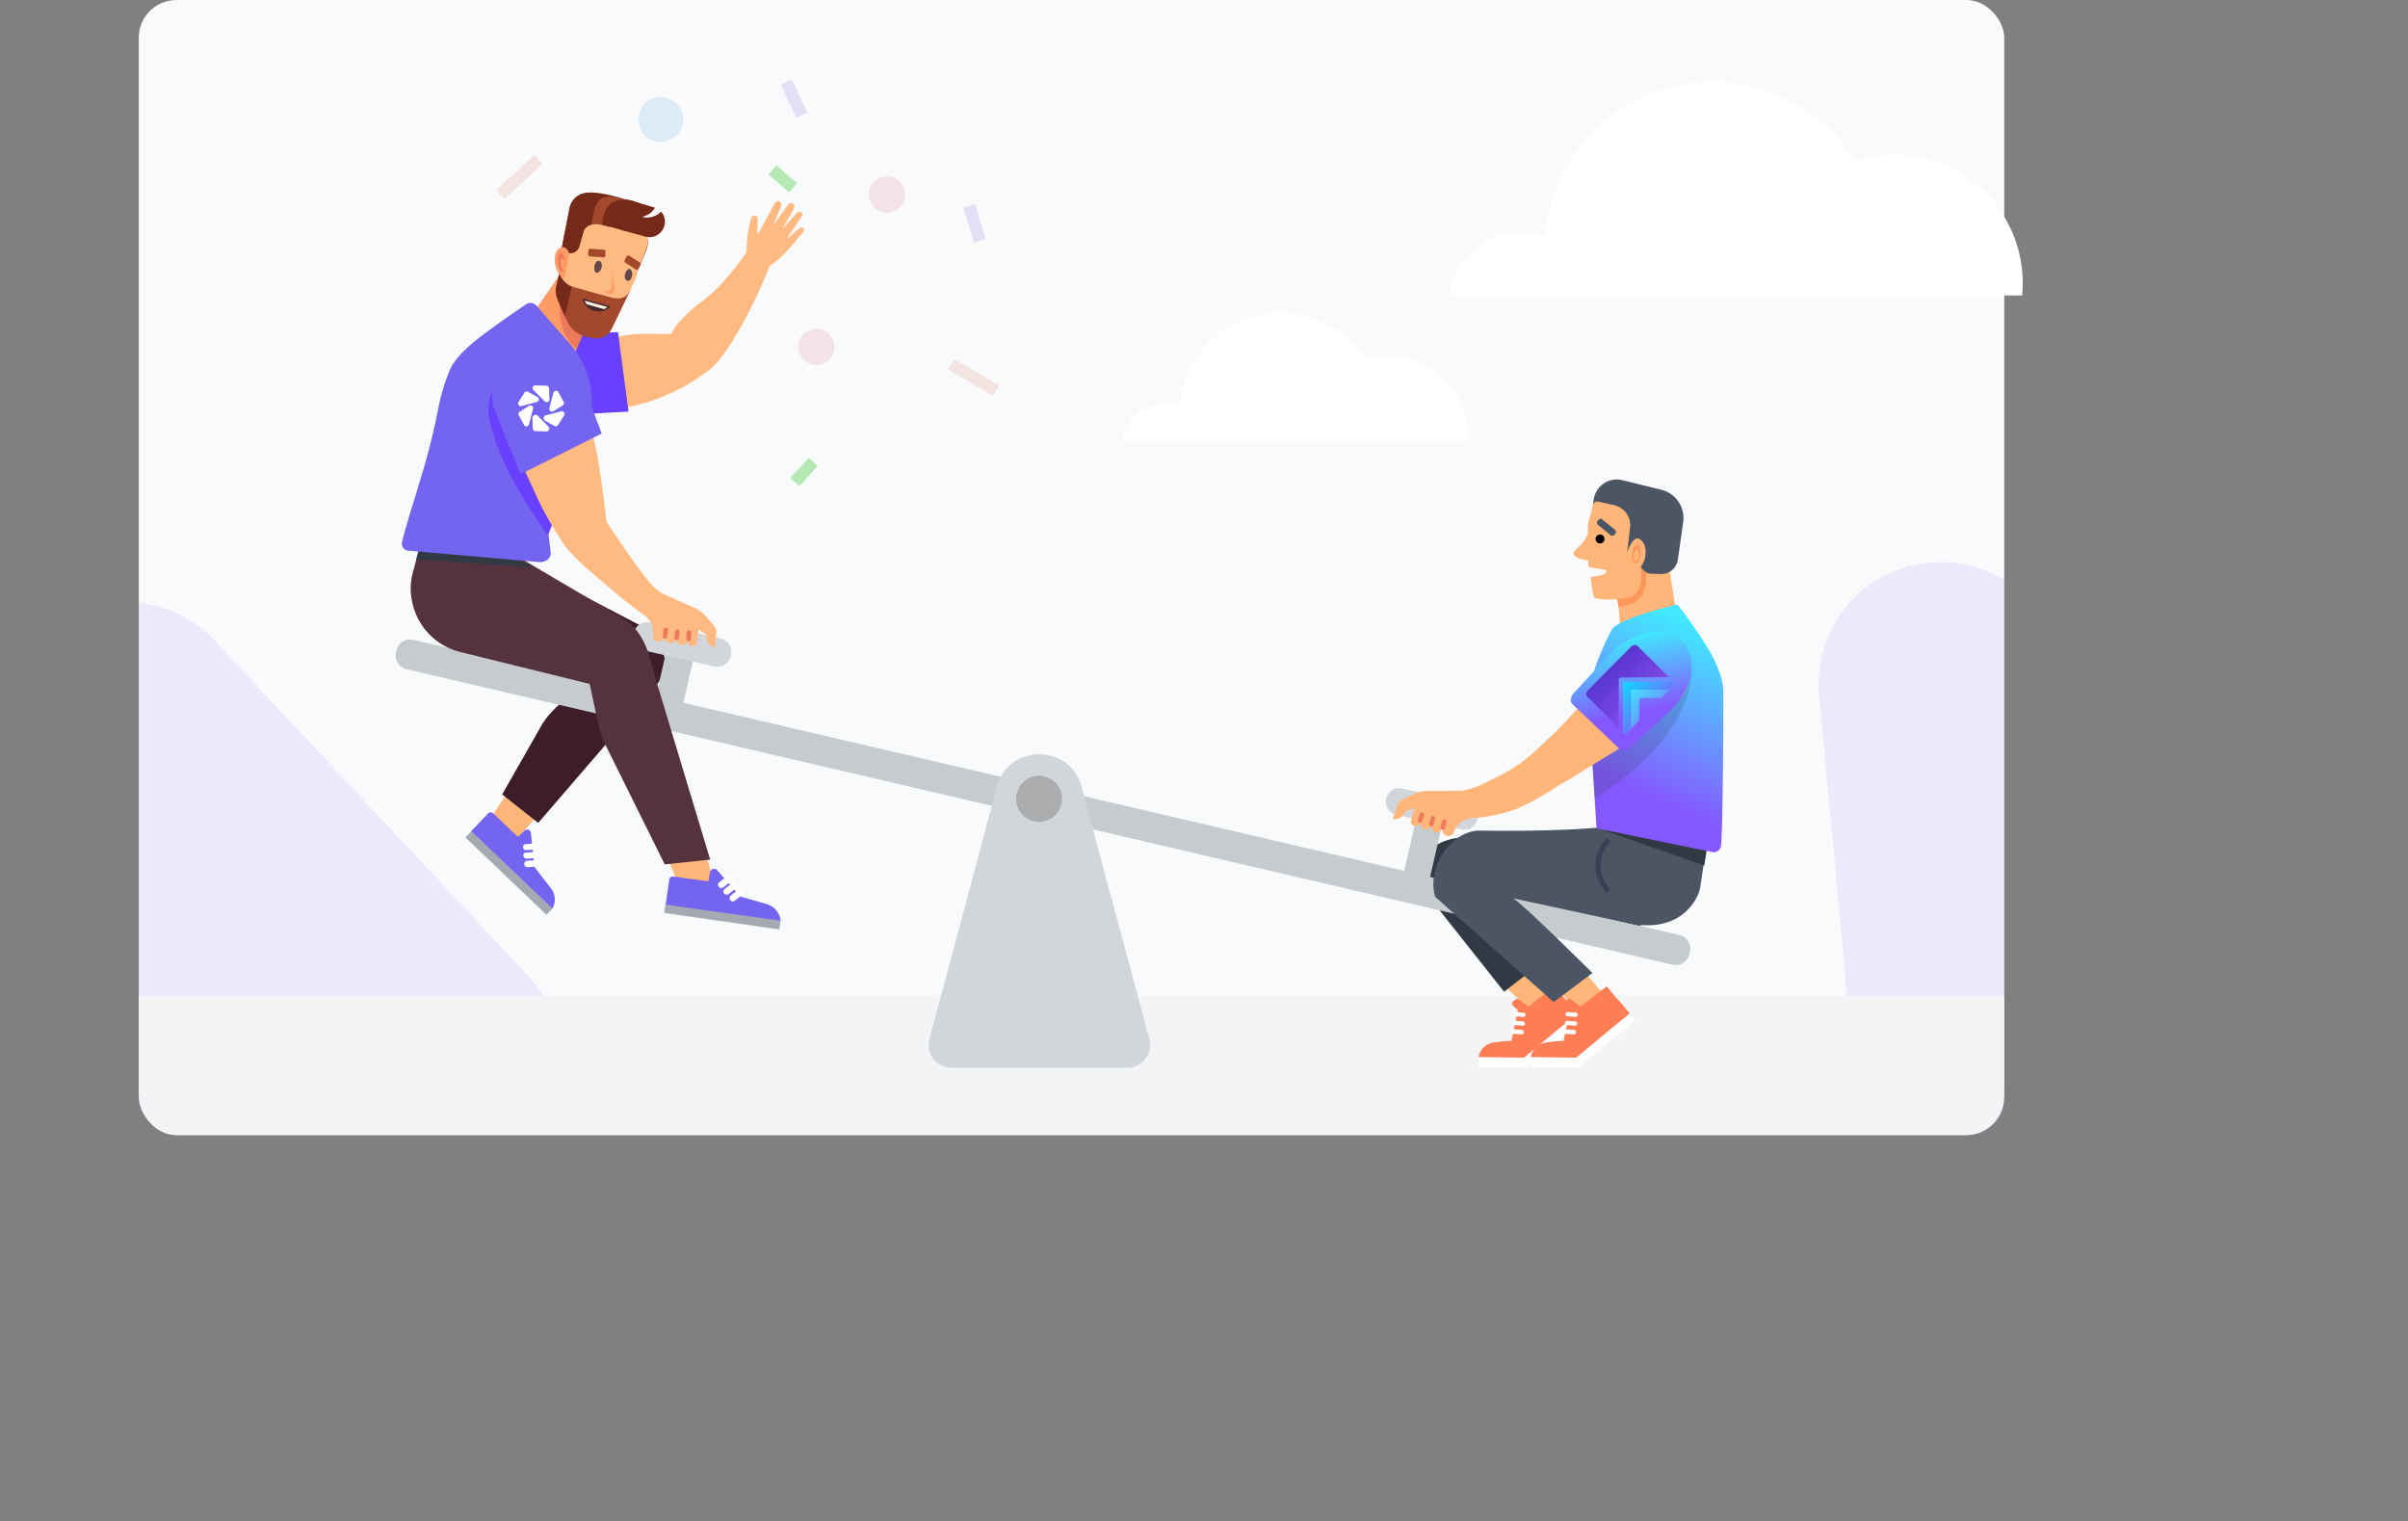 <?xml version="1.0" encoding="UTF-8"?> <svg xmlns="http://www.w3.org/2000/svg" xmlns:xlink="http://www.w3.org/1999/xlink" width="768.054" height="485.125" viewBox="0 0 768.054 485.125"><rect x="0" y="0" width="768.054" height="485.125" fill="#808080" stroke="none"/><defs><clipPath id="clip-path" transform="translate(44.269)"><rect width="595" height="362" rx="12" style="fill:none"></rect></clipPath><linearGradient id="Безымянный_градиент_5" x1="474.092" y1="264.319" x2="502.007" y2="202.532" gradientUnits="userSpaceOnUse"><stop offset="0.184" stop-color="#8558ff"></stop><stop offset="1" stop-color="#41e8ff"></stop></linearGradient><linearGradient id="Безымянный_градиент_5-2" x1="479.372" y1="232.913" x2="473.075" y2="203.637" xlink:href="#Безымянный_градиент_5"></linearGradient><clipPath id="clip-path-2" transform="translate(44.269)"><path d="M476.104,206.159a1.462,1.462,0,0,1,2.068-.008l11.982,11.893-16.042,16.162-11.982-11.893a1.462,1.462,0,0,1-.008-2.068l6.991-7.043Z" style="fill:none"></path></clipPath><linearGradient id="Безымянный_градиент_7" x1="60.122" y1="1478.777" x2="32.704" y2="1478.777" gradientTransform="matrix(0.71, 0.704, 0.704, -0.71, -599.018, 1236.561)" gradientUnits="userSpaceOnUse"><stop offset="0" stop-color="#9154f4"></stop><stop offset="1" stop-color="#4c2ec7"></stop></linearGradient><linearGradient id="Безымянный_градиент_3" x1="67.131" y1="1478.964" x2="43.236" y2="1478.34" gradientTransform="matrix(0.71, 0.704, 0.704, -0.71, -599.018, 1236.561)" gradientUnits="userSpaceOnUse"><stop offset="0" stop-color="#8558ff"></stop><stop offset="1" stop-color="#3fe8ff"></stop></linearGradient><linearGradient id="Безымянный_градиент_4" x1="64.772" y1="1478.782" x2="43.225" y2="1478.768" gradientTransform="matrix(0.71, 0.704, 0.704, -0.71, -599.018, 1236.561)" gradientUnits="userSpaceOnUse"><stop offset="0.184" stop-color="#8558ff"></stop><stop offset="1" stop-color="#08e1ff"></stop></linearGradient><linearGradient id="Безымянный_градиент_5-3" x1="71.012" y1="1478.783" x2="46.718" y2="1478.767" gradientTransform="matrix(0.71, 0.704, 0.704, -0.71, -599.018, 1236.561)" xlink:href="#Безымянный_градиент_5"></linearGradient></defs><g id="Слой_2" data-name="Слой 2"><g id="Слой_3" data-name="Слой 3"><rect x="44.269" width="595" height="362" rx="12" style="fill:#f9fafb"></rect><g style="clip-path:url(#clip-path)"><path d="M123.916,365.18l-99.723,106.4A38.884,38.884,0,0,1,3.945,484.008,38.924,38.924,0,0,1-19.765,482.342a38.968,38.968,0,0,1-18.334-15.141A38.967,38.967,0,0,1-44.221,444.23l1.11-211.811a38.905,38.905,0,0,1,6.315-22.848,38.888,38.888,0,0,1,18.404-14.936A38.905,38.905,0,0,1,5.27,193.157a38.967,38.967,0,0,1,20.144,12.523L123.613,310.68a38.924,38.924,0,0,1,.304,54.5Z" transform="translate(44.269)" style="fill:#7760f9;isolation:isolate;opacity:0.1"></path><path d="M715.312,339.33l-88.884,115.608a38.949,38.949,0,0,1-70.753-20.555L536.146,223.471a38.914,38.914,0,0,1,65.594-33.287l107.96,94.934a38.924,38.924,0,0,1,5.611,54.211Z" transform="translate(44.269)" style="fill:#7760f9;isolation:isolate;opacity:0.1"></path></g><path d="M120.439,267.58l-8.402-6.37,16.996-25.69,11.009,10.62Z" transform="translate(44.269)" style="fill:#ffb678"></path><path d="M106.113,265.051l-1.935,2.025L130.016,291.759l1.935-2.025Z" transform="translate(44.269)" style="fill:#a4a9b2"></path><path d="M131.929,289.797a5.878,5.878,0,0,0-.386-6.381l-5.311-6.853L125.073,265.744a1.141,1.141,0,0,0-1.256-1.154,1.405,1.405,0,0,0-.869.388l-2.029,1.931-7.919-7.535a1.17,1.17,0,0,0-1.545,0l-5.408,5.698Z" transform="translate(44.269)" style="fill:#7365f0"></path><path d="M122.852,270.865a1.119,1.119,0,0,0,.773.294l2.703-.199a.834.834,0,0,0,.869-.965.994.994,0,0,0-1.062-.966l-2.703.199a.871.871,0,0,0-.87,1.06A.83.83,0,0,0,122.852,270.865Z" transform="translate(44.269)" style="fill:#fff"></path><path d="M122.955,273.573a1.11,1.11,0,0,0,.772.283l2.704-.189a.97.97,0,0,0-.193-1.931l-2.704.189a.835.835,0,0,0-.869.966A1.475,1.475,0,0,0,122.955,273.573Z" transform="translate(44.269)" style="fill:#fff"></path><path d="M123.239,276.27a1.073,1.073,0,0,0,.772.294l2.704-.189a1.019,1.019,0,0,0-.097-2.036l-2.704.199a.992.992,0,0,0-.965,1.06A1.073,1.073,0,0,0,123.239,276.27Z" transform="translate(44.269)" style="fill:#fff"></path><path d="M101.128,164.15l-6.471,24.336a20.36,20.36,0,0,0-.386,8.018c1.256,8.206,10.816,13.716,18.832,15.741l28.779,7.629s-2.125,1.06-2.897,1.448a27.732,27.732,0,0,0-7.05,5.509,23.423,23.423,0,0,0-3.766,5.016l-12.265,21.534,11.492,9.078,37.181-43.163c6.47-7.923,2.317-16.318-5.505-20.285l-35.539-18.533Z" transform="translate(44.269)" style="fill:#3c1d29"></path><path d="M595,317.536v30.277C595,355.651,589.63,362,583,362H12c-6.63,0-12-6.349-12-14.187V317.536Z" transform="translate(44.269)" style="fill:#f3f4f6"></path><path d="M431.799,311.162l15.863,14.241,4.688-.451,2.703-3.33-14.151-16.582Z" transform="translate(44.269)" style="fill:#ffb678"></path><path d="M495.314,258.862l-3.588,22.115a17.398,17.398,0,0,1-2.801,6.671,20.351,20.351,0,0,1-19.954,8.297l-35.182-5.779s1.487,1.626,2.013,2.2c1.925,2.271,3.413,4.877,5.163,9.834l5.576,5.5L435.472,316.299l-27.063-34.182c-2.626-8.703,5.426-14.552,13.74-15.038l47.259-2.933Z" transform="translate(44.269)" style="fill:#313a44"></path><path d="M443.836,322.788a7.663,7.663,0,0,0-1.802,4.505,8.874,8.874,0,0,0,1.081,4.78l5.228-3.516-2.254-3.33A11.582,11.582,0,0,0,443.836,322.788Z" transform="translate(44.269)" style="fill:#c18b70"></path><path d="M427.434,337.029l14.512.186,16.854-13.977,1.803,2.165-18.207,15.142-15.052-.088Z" transform="translate(44.269)" style="fill:#fff"></path><path d="M439.871,322.161l-1.557-1.412a.911.911,0,0,1,0-1.352l.811-.637a.835.835,0,0,1,1.082,0l2.98,2.264,8.4-6.434,7.212,8.647-16.945,14.065h-1.983s-4.236-2.076-3.155-3.242a4.337,4.337,0,0,0,1.082-1.988Z" transform="translate(44.269)" style="fill:#fd7d55"></path><path d="M441.494,329.732a1.301,1.301,0,0,1-.541.176l-2.524-.176a.726.726,0,1,1-.18-1.44h.36l2.524.176c.36,0,.631.362.631.813A.412.412,0,0,1,441.494,329.732Z" transform="translate(44.269)" style="fill:#fff"></path><path d="M441.947,326.941a1.301,1.301,0,0,1-.541.176l-2.524-.176a.677.677,0,1,1,.091-1.352l2.523.176a.699.699,0,0,1,.631.725A.332.332,0,0,1,441.947,326.941Z" transform="translate(44.269)" style="fill:#fff"></path><path d="M442.119,324.139a1.301,1.301,0,0,1-.541.176l-2.524-.176a.677.677,0,1,1,.091-1.352l2.523.176a.699.699,0,0,1,.631.725A.332.332,0,0,1,442.119,324.139Z" transform="translate(44.269)" style="fill:#fff"></path><path d="M453.752,317.832a8.404,8.404,0,0,0-1.352,4.692,9.95,9.95,0,0,0,1.532,4.682l4.867-4.055-2.523-3.066A14.868,14.868,0,0,0,453.752,317.832Z" transform="translate(44.269)" style="fill:#fd7d55"></path><path d="M432.031,332.523a5.649,5.649,0,0,0-4.687,4.604l12.528.176-2.163-5.318A43.639,43.639,0,0,0,432.031,332.523Z" transform="translate(44.269)" style="fill:#fd7d55"></path><path d="M87.556,204.072,491.378,298.211a4.515,4.515,0,0,1,3.38,5.404l-.193.682a4.521,4.521,0,0,1-5.409,3.379L85.431,213.444a4.515,4.515,0,0,1-3.38-5.405l.193-.682A4.319,4.319,0,0,1,87.556,204.072Z" transform="translate(44.269)" style="fill:#c6cbcd"></path><path d="M315.159,340.545H259.243a7.339,7.339,0,0,1-7.34-7.346,7.5,7.5,0,0,1,.193-1.543L273.536,251.593c3.187-14.671,24.143-14.671,27.33,0l21.536,80.064a7.383,7.383,0,0,1-5.602,8.784C316.221,340.44,315.642,340.545,315.159,340.545Z" transform="translate(44.269)" style="fill:#d2d5da"></path><path d="M287.147,262.119a7.335,7.335,0,1,0-7.34-7.336A7.338,7.338,0,0,0,287.147,262.119Z" transform="translate(44.269)" style="fill:#aaacad"></path><path d="M481.313,219.983,465.919,209.363l6.765-8.062-1.537-17.078L485.67,173.868l1.815,2.73,2.754,18.11Z" transform="translate(44.269)" style="fill:#ffb678"></path><path d="M471.985,193.526l-.837-4.378,1.091-2.286,6.279-6.445,1.826-.713a19.343,19.343,0,0,1,.099,7.628C478.929,193.523,471.985,193.526,471.985,193.526Z" transform="translate(44.269)" style="fill:#ff9659"></path><path d="M489.443,162.823l-17.283-7.473a5.646,5.646,0,0,0-7.666,3.618l-1.873,6.494c-.549,2.16-.334,2.469-.417,4.697-1.568,4.332-5.208,5.152-4.478,6.717s4.575,1.854,4.575,1.854.041,1.615.08,1.845c.146.774,5.746.808,5.746,1.463,0,1.966-5.305,1.662-5.085,2.115.355,2.355.786,6.281,1.315,6.519.68.377,4.501,1.069,10.514-.077s3.809-9.499,4.501-10.249,9.124.601,10.881-3.139c1.757-3.74.515-9.469.515-9.469Z" transform="translate(44.269)" style="fill:#ffb678"></path><path d="M463.693,161.744l.244-.847a1.318,1.318,0,0,1,1.575-.916l5.085,1.147a6.536,6.536,0,0,1,5.054,7.134l-.923,7.909,5.289,5.756a3.821,3.821,0,0,0,2.677,1.087c.56-.001,1.6.024,2.732.059a5.366,5.366,0,0,0,5.476-4.606l1.716-12.074a9.325,9.325,0,0,0-7.349-10.286l-12.064-2.96a7.444,7.444,0,0,0-9.133,6.11l-.378,2.488Z" transform="translate(44.269)" style="fill:#4b5563"></path><path d="M476.874,182.55l-2.145-6.379s1.822-5.728,4.1-4.165c2.278,1.564,2.143,5.493.96,7.676A7.157,7.157,0,0,1,476.874,182.55Z" transform="translate(44.269)" style="fill:#ffb678"></path><path d="M477.047,179.598c.638.468,1.481-.432,1.809-1.995.328-1.563.097-3.273-.541-3.741-.638-.468-1.481.433-1.809,1.995C476.178,177.421,476.373,179.039,477.047,179.598Z" transform="translate(44.269)" style="fill:#ff9659"></path><path d="M477.219,179.025c.437.343.902-.251,1.186-1.298a2.598,2.598,0,0,0-.327-2.449c-.437-.342-1.0.258-1.186,1.298S476.818,178.774,477.219,179.025Z" transform="translate(44.269)" style="fill:#ffb678"></path><path d="M470.66,170.589l.324-.397.054-.066a.971.971,0,0,0-.285-1.225l-3.851-3.141-.071-.058a.832.832,0,0,0-1.241.091l-.324.397-.055.067a.971.971,0,0,0,.285,1.224l3.851,3.141A.91.91,0,0,0,470.66,170.589Z" transform="translate(44.269)" style="fill:#4b5563"></path><path d="M464.764,171.356a1.425,1.425,0,1,1,.782,1.857A1.424,1.424,0,0,1,464.764,171.356Z" transform="translate(44.269)"></path><path d="M408.985,254.41l-5.643,24.594,8.258,1.9,5.644-24.604Z" transform="translate(44.269)" style="fill:#c6cbcd"></path><path d="M402.921,251.462l21.002,4.77a4.14,4.14,0,0,1,3.065,4.956l-.09.274a4.139,4.139,0,0,1-4.957,3.066l-21.002-4.78a4.135,4.135,0,0,1-3.065-4.956l.09-.274A4.133,4.133,0,0,1,402.921,251.462Z" transform="translate(44.269)" style="fill:#d2d5da"></path><path d="M460.466,322.788a7.663,7.663,0,0,0-1.802,4.505,8.874,8.874,0,0,0,1.081,4.78l5.228-3.516-2.254-3.33A11.582,11.582,0,0,0,460.466,322.788Z" transform="translate(44.269)" style="fill:#c18b70"></path><path d="M446.948,307.919l12.016,15.319,8.358-5.966-14.154-16.8Z" transform="translate(44.269)" style="fill:#ffb678"></path><path d="M444.064,337.029l14.512.186,16.854-13.977,1.803,2.165-18.207,15.142-15.052-.088Z" transform="translate(44.269)" style="fill:#fff"></path><path d="M456.5,322.161l-1.557-1.412a.911.911,0,0,1,0-1.352l.811-.637a.835.835,0,0,1,1.082,0l2.98,2.264,8.4-6.434,7.212,8.647-16.945,14.065h-1.983s-4.236-2.076-3.155-3.242a4.337,4.337,0,0,0,1.082-1.988Z" transform="translate(44.269)" style="fill:#fd7d55"></path><path d="M458.124,329.732a1.301,1.301,0,0,1-.541.176l-2.524-.176a.726.726,0,1,1-.18-1.44h.36l2.524.176c.36,0,.631.362.631.813A.412.412,0,0,1,458.124,329.732Z" transform="translate(44.269)" style="fill:#fff"></path><path d="M458.577,326.941a1.301,1.301,0,0,1-.541.176l-2.524-.176a.677.677,0,1,1,.091-1.352l2.523.176a.699.699,0,0,1,.631.725A.332.332,0,0,1,458.577,326.941Z" transform="translate(44.269)" style="fill:#fff"></path><path d="M458.749,324.139a1.301,1.301,0,0,1-.541.176l-2.524-.176a.677.677,0,1,1,.091-1.352l2.523.176a.699.699,0,0,1,.631.725A.332.332,0,0,1,458.749,324.139Z" transform="translate(44.269)" style="fill:#fff"></path><path d="M470.382,317.832a8.404,8.404,0,0,0-1.352,4.692,9.95,9.95,0,0,0,1.532,4.682l4.867-4.055-2.523-3.066A14.868,14.868,0,0,0,470.382,317.832Z" transform="translate(44.269)" style="fill:#fd7d55"></path><path d="M448.661,332.523a5.649,5.649,0,0,0-4.687,4.604l12.528.176-2.163-5.318A43.639,43.639,0,0,0,448.661,332.523Z" transform="translate(44.269)" style="fill:#fd7d55"></path><path d="M501.664,258.862l-3.696,24.516c-.451,2.605-5.495,14.592-22.602,11.097l-37.026-7.97c2.254.901,25.322,23.827,25.322,23.827l-12.376,9.269-37.816-33.623c-2.704-9.648,4.999-20.455,13.562-21.082,0,0,27.71.569,42.384-1.392S501.664,258.862,501.664,258.862Z" transform="translate(44.269)" style="fill:#4b5563"></path><path d="M467.034,264.359l33.441,4.417-1.172,7.297-31.998-11.264" transform="translate(44.269)" style="fill:#313a44"></path><path d="M504.617,269.955a2.275,2.275,0,0,1-2.697,1.801l-36.96-7.569s-.308-5.003-.709-11.34c-.187-2.837-.383-5.955-.588-9.007-.476-7.093-.961-13.869-1.223-16.166-1.176-8.745,3.78-19.917,7.392-26.861,2.343-3.78,20.907-8.027,20.907-8.027a140.491,140.491,0,0,1,10.276,14.877c1.801,3.332,4.144,7.924,4.331,11.993C505.522,223.708,505.252,266.978,504.617,269.955Z" transform="translate(44.269)" style="fill:url(#Безымянный_градиент_5)"></path><path d="M494.872,210.447s5.872,20.681-30.496,44.393c-.187-2.837-.509-7.948-.714-11C474.274,233.537,491.811,209.402,494.872,210.447Z" transform="translate(44.269)" style="fill:#313a44;opacity:0.18"></path><path d="M406.979,257.682l-1.171,3.869a1.425,1.425,0,1,0,2.703.901l.27-.715-.09.803a1.887,1.887,0,0,0,1.263,1.812,1.723,1.723,0,0,0,2.163-1.087v-.088l.18-.637v1.264a1.648,1.648,0,0,0,1.172,1.626,1.687,1.687,0,0,0,2.072-1.077l.27-.725.09,1.352a1.738,1.738,0,0,0,1.263,1.626,1.864,1.864,0,0,0,2.253-1.087v-.088a6.469,6.469,0,0,1,5.679-4.505l1.262-.088a49.391,49.391,0,0,0,13.084-2.842c8.473-3.693,14.596-8.493,18.923-10.746,4.146-2.978,4.317-3.543,1.974-8.136l-1.081-2.165c-1.893-3.066-3.396-6.359-7.904-2.843-4.506,3.506-8.695,9.654-20.399,14.744-2.254,1.44-6.94,3.33-9.555,3.33l-10.366.088a10.005,10.005,0,0,0-4.506,1.087l-3.515,1.714a3.128,3.128,0,0,0-1.533,1.714l-1.532,4.594,1.171-.186a3.523,3.523,0,0,0,2.794-2.341l.09-.176Z" transform="translate(44.269)" style="fill:#ffb678"></path><path d="M407.97,261.913a.409.409,0,0,1,0-.451l.631-1.89a.713.713,0,0,1,1.353.451l-.632,1.89a.674.674,0,0,1-.901.451A.745.745,0,0,1,407.97,261.913Z" transform="translate(44.269)" style="fill:#ed795a"></path><path d="M411.579,263.088a.409.409,0,0,1,0-.451l.541-1.9a.712.712,0,0,1,1.352.451l-.541,1.9a.681.681,0,0,1-.901.451A1.158,1.158,0,0,1,411.579,263.088Z" transform="translate(44.269)" style="fill:#ed795a"></path><path d="M415.178,264.166a.409.409,0,0,1,0-.451l.542-1.89a.731.731,0,0,1,.991-.362.645.645,0,0,1,.451.813l-.541,1.89a.798.798,0,0,1-.901.539A1.523,1.523,0,0,1,415.178,264.166Z" transform="translate(44.269)" style="fill:#ed795a"></path><path d="M490.398,224.126s-10.086,9.664-15.885,13.217S456.48,248.404,456.48,248.404c-.408.331-5.726,3.492-8.443.001-1.669-2.144-6.181-5.345-2.995-8.222a190.465,190.465,0,0,0,22.162-24.456c.632-.68,9.506-9.254,10.303-9.73a11.291,11.291,0,0,1,15.249,4.01A10.992,10.992,0,0,1,490.398,224.126Z" transform="translate(44.269)" style="fill:#ffb678"></path><path d="M488.347,226.719,475.881,238.287c-1.191,1.105-2.811,1.325-3.677.501L457.302,224.605c-.858-.817-.678-2.375.411-3.554l11.358-12.293a27.744,27.744,0,0,1,3.409-3.016c7.918-5.816,17.434-5.526,21.202.775C497.104,212.12,494.83,220.718,488.347,226.719Z" transform="translate(44.269)" style="fill:url(#Безымянный_градиент_5-2)"></path><path d="M468.268,284.855l1.148-1.148a10.791,10.791,0,0,1,0-15.268l-1.148-1.148A12.471,12.471,0,0,0,468.268,284.855Z" transform="translate(44.269)" style="fill:#374151"></path><g style="clip-path:url(#clip-path-2)"><path d="M488.067,215.975l-15.294.134a.731.731,0,0,0-.725.73l-.02,15.301-13.567-13.466a.731.731,0,0,1-.004-1.034L473.469,202.516a.731.731,0,0,1,1.034-.004Z" transform="translate(44.269)" style="fill-rule:evenodd;fill:url(#Безымянный_градиент_7)"></path><path d="M496.839,219.939l-20.143.062a.731.731,0,0,0-.729.734l.087,20.143-.356.359-2.179-2.163-.038-20.809a.731.731,0,0,1,.727-.732l20.808-.116,2.179,2.163Z" transform="translate(44.269)" style="fill:#3fe8ff;fill-rule:evenodd"></path><path d="M496.839,219.939l-20.143.062a.731.731,0,0,0-.729.734l.087,20.143-.356.359-2.179-2.163-.038-20.809a.731.731,0,0,1,.727-.732l20.808-.116,2.179,2.163Z" transform="translate(44.269)" style="fill-rule:evenodd;fill:url(#Безымянный_градиент_3)"></path><path d="M496.839,219.939l-20.143.062a.731.731,0,0,0-.729.734l.087,20.143-.356.359-2.179-2.163-.038-20.809a.731.731,0,0,1,.727-.732l20.808-.116,2.179,2.163Z" transform="translate(44.269)" style="fill-rule:evenodd;fill:url(#Безымянный_градиент_4)"></path><path d="M502.266,222.487l-22.95.118a.731.731,0,0,0-.727.733l.053,22.949a.73.73,0,0,1-.645-.201l-1.718-1.706a.731.731,0,0,1-.216-.516l-.1-23.134a.731.731,0,0,1,.729-.734l23.134-.071a.731.731,0,0,1,.517.212l1.718,1.706A.73.73,0,0,1,502.266,222.487Z" transform="translate(44.269)" style="fill-rule:evenodd;fill:url(#Безымянный_градиент_5-3)"></path></g><path d="M206.77,75.985l.039.092.092-.039,3.855-3.278a.859.859,0,0,1,1.172.031.814.814,0,0,1,.048,1.128c-1.178,1.435-4.108,4.955-6.061,7.027a26.798,26.798,0,0,1-5.583,4.433l-.292.729-6.468-4.928a2.61,2.61,0,0,0,.293-.751l.059-2.116a37.462,37.462,0,0,1,1.381-8.736,1.072,1.072,0,0,1,1.348-.769,1.028,1.028,0,0,1,.749,1.042l-.119,4.233c-.048.118.077.184.204.229l.268-.112,5.147-9.474a1.192,1.192,0,0,1,1.504-.422,1.301,1.301,0,0,1,.505,1.469l-2.426,5.715.042.101.083-.035,4.495-6.287a1.116,1.116,0,0,1,1.872,1.212l-3.492,6.172.035.083.083-.035,4.357-4.853a1.088,1.088,0,0,1,1.44-.081.982.982,0,0,1,.091,1.23Z" transform="translate(44.269)" style="fill:#ffba82"></path><path id="Path_8817" data-name="Path 8817" d="M184.202,115.804c5.596-5.375-3.155-11.456-7.154-11.928-5.41,6.772-21.364-3.206-36.523,9.952-1.785,2.406-12.988,11.372.694,15.604s33.758-4.787,42.313-12.992Z" transform="translate(44.269)" style="fill:#ffba82"></path><path id="Path_8860" data-name="Path 8860" d="M179.495,119.379c-5.691,1.67-11.408-1.269-10.716-7.954.397-3.838.644-7.114,9.564-14.326,6.829-4.82,12.505-11.858,18.141-20.554l6.695,3.185c-3.564,10.529-15.903,37.371-23.685,39.648Z" transform="translate(44.269)" style="fill:#ffba82"></path><path d="M118.769,123.099A13.02,13.02,0,0,1,127.846,107.173a13.351,13.351,0,0,1,3.146-.491l21.851-.755,3.36,25.334L132.864,132.581A13.021,13.021,0,0,1,118.769,123.099Z" transform="translate(44.269)" style="fill:#6940ff"></path><path d="M134.829,79.357l2.511-12.939a6.09,6.09,0,0,1,4.732-4.827c2.994-.672,8.015.577,9.465.966,3.573.966,2.896.483,4.539,3.379.579.966,0,11.596-2.897,13.422C146.9,83.323,134.829,79.357,134.829,79.357Z" transform="translate(44.269)" style="fill:#752a19"></path><path d="M150.955,94.72l3.38-8.207s2.511-1.941,3.573.283c.967,2.225-1.159,5.31-3.38,6.664A16.022,16.022,0,0,1,150.955,94.72Z" transform="translate(44.269)" style="fill:#ff9c66"></path><path d="M152.409,92.306c.29.672,1.448.189,2.607-.965,1.16-1.165,1.835-2.613,1.546-3.285-.29-.682-1.449-.199-2.608.965C152.795,90.176,152.119,91.624,152.409,92.306Z" transform="translate(44.269)" style="fill:#ed795a"></path><path d="M152.6,91.824c.193.378.967.189,1.739-.682a2.896,2.896,0,0,0,1.062-2.12c-.097-.483-.965-.094-1.641.672C152.987,90.47,152.406,91.435,152.6,91.824Z" transform="translate(44.269)" style="fill:#ff9c66"></path><path d="M151.532,77.048c-2.124,7.629,7.243,10.62-1.834,8.112-9.079-2.519-8.402-.199-6.278-7.829,1.739-6.076.386-15.447,7.34-14.576,4.056.378,10.623,2.508,12.168,2.991,2.801.777-1.448-.577.483,1.06l-5.118,2.508C162.638,72.987,152.982,71.832,151.532,77.048Z" transform="translate(44.269)" style="fill:#a4482b"></path><path d="M159.069,86.608l2.897-7.052a6.149,6.149,0,0,0-1.449-6.569c-.579-.577,1.063-6.664.483-7.147a9.412,9.412,0,0,0-9.753-1.354c-3.863,1.931-4.346,10.631-2.897,13.716C151.44,84.961,159.069,86.608,159.069,86.608Z" transform="translate(44.269)" style="fill:#752a19"></path><path d="M158.199,88.927l3.766-9.76a6.149,6.149,0,0,0-1.449-6.569c-.579-.577.87-6.276.29-6.758-2.896-2.214-4.539,8.5-7.629,10.043-3.863,1.931-9.271-1.448-7.822,1.543C148.638,84.194,158.199,88.927,158.199,88.927Z" transform="translate(44.269)" style="fill:#ffba82"></path><path d="M137.921,82.358l-11.976,17.284,9.561,21.534,6.085-14.576,4.056-13.81Z" transform="translate(44.269)" style="fill:#ff9c66"></path><path d="M146.897,93.555l-5.505,13.716-1.738,3.956a13.683,13.683,0,0,1-4.347-6.276c-2.027-5.31-.676-11.491-.29-12.939C135.888,89.305,146.897,93.555,146.897,93.555Z" transform="translate(44.269)" style="fill:#ed795a"></path><path d="M156.946,74.246l-8.498-2.319c-3.38-.966-6.085-.294-6.857,2.603-.676,2.613-4.539,2.613-5.021,5.415-1.449,7.913,0,14.87,6.759,16.707,6.76,1.931,12.459-1.742,15.838-9.948,0,0-1.255-.189-1.448-2.225-.097-.672,2.415-5.593,2.318-6.276a4.035,4.035,0,0,0-.386-.966C158.781,75.495,158.684,74.729,156.946,74.246Z" transform="translate(44.269)" style="fill:#ffba82"></path><path d="M145.061,107.848a12.577,12.577,0,0,1-3.186-.766,8.202,8.202,0,0,1-5.023-4.25c-.386-.682-.772-1.543-.965-1.931-.869-1.836-2.125-5.509-1.834-7.923l.869-13.999,21.728,13.905-5.89,12.163A5.435,5.435,0,0,1,145.061,107.848Z" transform="translate(44.269)" style="fill:#a4482b"></path><path d="M135.89,100.796,140.718,80.616l-3.38-7.052-4.153,17.483a7.329,7.329,0,0,0,.386,4.544C134.151,97.039,135.89,100.796,135.89,100.796Z" transform="translate(44.269)" style="fill:#752a19"></path><path d="M149.699,94.626l-11.106-3.096a6.421,6.421,0,0,1-4.539-6.758l2.029-10.62,16.996,5.698,5.021,5.499c.773.871,1.16,1.259.483,3.19l-1.931,4.345C155.204,95.591,152.596,95.486,149.699,94.626Z" transform="translate(44.269)" style="fill:#ffba82"></path><path d="M150.663,86.02c.483,3.767.386,6.087-.676,6.769a2.314,2.314,0,0,1-2.222-.294s1.932,1.742,3.091,1.154C152.113,93.167,151.725,90.376,150.663,86.02Z" transform="translate(44.269)" style="fill:#ff9c66"></path><path d="M145.261,99.159a5.28,5.28,0,0,0,5.215-1.448l-8.981-2.508A5.229,5.229,0,0,0,145.261,99.159Z" transform="translate(44.269)" style="fill:#422931"></path><path d="M149.407,97.9l-7.147-2.025a2.665,2.665,0,0,0,.579,1.165l5.505,1.543A1.826,1.826,0,0,0,149.407,97.9Z" transform="translate(44.269)" style="fill:#ffeedb"></path><path d="M135.89,74.047l-1.159,6.286a8.74,8.74,0,0,0,2.221,0,3.148,3.148,0,0,0,2.222-2.414l1.352-4.838Z" transform="translate(44.269)" style="fill:#752a19"></path><path d="M137.341,74.435l-1.16,6.276a7.88,7.88,0,0,0,2.222,0,3.119,3.119,0,0,0,2.222-2.414l1.352-4.827Z" transform="translate(44.269)" style="fill:#752a19"></path><path d="M159.072,86.608a3.46,3.46,0,0,1-.483-3.19,34.029,34.029,0,0,1,1.062-3.474,4.825,4.825,0,0,0-.097-3.484c-.579-1.06-1.448-1.826-4.249-2.697-2.221-.682-5.408-1.543-5.408-1.543s6.083,4.145,6.856,6.181c.387.966-.869,4.345-.579,6.664a5.322,5.322,0,0,0,2.125,3.568Z" transform="translate(44.269)" style="fill:#ffba82"></path><path d="M136.084,87.763l1.159-7.052s-1.062-2.896-3.091-1.543c-2.027,1.354-1.738,5.121-.579,7.336a9.306,9.306,0,0,0,1.062,1.648.796.796,0,0,0,1.159.189A.809.809,0,0,0,136.084,87.763Z" transform="translate(44.269)" style="fill:#ff9c66"></path><path d="M135.888,82.935c-.386-1.637-1.062-2.603-1.641-2.12s-.676,2.025-.386,3.568c.29,1.543,1.062,2.508,1.641,2.13C136.081,86.125,136.274,84.478,135.888,82.935Z" transform="translate(44.269)" style="fill:#ed795a"></path><path d="M135.982,83.806c-.193-1.06-.676-1.648-1.062-1.448-.386.283-.483,1.249-.29,2.319.193,1.06.676,1.637,1.062,1.448C136.079,85.926,136.175,84.866,135.982,83.806Z" transform="translate(44.269)" style="fill:#ff9c66"></path><path d="M147.576,85.443c.29-1.06,0-2.025-.676-2.214-.677-.199-1.353.483-1.546,1.543-.193.965,0,2.025.579,2.225C146.514,87.091,147.383,86.409,147.576,85.443Z" transform="translate(44.269)" style="fill:#604748"></path><path d="M148.348,79.651l-4.249-.283h-.29a.339.339,0,0,0-.193.094c-.097,0-.097.094-.193.189v.199l-.097,1.249a.651.651,0,0,0,.579.682l4.249.283a.887.887,0,0,0,.483-.094.737.737,0,0,0,.193-.388V80.333A.531.531,0,0,0,148.348,79.651Z" transform="translate(44.269)" style="fill:#a4482b"></path><path d="M157.329,88.056c.193-.966-.097-2.036-.676-2.225-.579-.189-1.352.577-1.545,1.543-.29,1.07.097,2.036.676,2.13C156.364,89.788,157.04,89.116,157.329,88.056Z" transform="translate(44.269)" style="fill:#604748"></path><path d="M159.748,83.712l-3.284-2.13a.737.737,0,0,0-.483-.094,1.172,1.172,0,0,0-.386.294l-.579,1.154a.632.632,0,0,0,.193.871l3.284,2.12c.097.105.097.105.193.105h.29l.193-.105c.097,0,.097-.094.097-.189l.676-1.154a.906.906,0,0,0,.097-.493A.507.507,0,0,0,159.748,83.712Z" transform="translate(44.269)" style="fill:#a4482b"></path><path d="M166.599,67.488a6.339,6.339,0,0,1-6.277,1.637,5.782,5.782,0,0,0,4.346-2.896l-.386-.094-7.243-2.036a4.902,4.902,0,0,0-2.704,9.371l7.34,2.025a4.923,4.923,0,0,0,4.925-8.007Z" transform="translate(44.269)" style="fill:#752a19"></path><path d="M183.787,282.839l-11.686-.672L159.064,249.52l16.61,4.345Z" transform="translate(44.269)" style="fill:#ffb678"></path><path d="M167.989,288.306l-.411,2.865,36.71,5.258.411-2.865Z" transform="translate(44.269)" style="fill:#a4a9b2"></path><path d="M204.747,293.658a6.314,6.314,0,0,0-4.153-5.216l-8.691-2.508-7.436-8.406a1.258,1.258,0,0,0-1.835-.094,2.094,2.094,0,0,0-.483.766l-.483,2.896-11.203-1.543a1.166,1.166,0,0,0-1.255.965l-1.159,8.018Z" transform="translate(44.269)" style="fill:#7365f0"></path><path d="M185.621,283.227a1.057,1.057,0,0,0,.772-.189l2.222-1.742a1.06,1.06,0,0,0,.193-1.448,1.178,1.178,0,0,0-1.449-.199l-2.221,1.742a.968.968,0,0,0-.097,1.448A.86.86,0,0,0,185.621,283.227Z" transform="translate(44.269)" style="fill:#fff"></path><path d="M187.362,285.347a1.059,1.059,0,0,0,.773-.189l2.221-1.742a1.031,1.031,0,1,0-1.255-1.637l-2.222,1.742a1.059,1.059,0,0,0-.193,1.448A2.439,2.439,0,0,0,187.362,285.347Z" transform="translate(44.269)" style="fill:#fff"></path><path d="M189.297,287.477a1.058,1.058,0,0,0,.772-.189l2.221-1.742a1.059,1.059,0,0,0,.194-1.448,1.179,1.179,0,0,0-1.449-.199l-2.221,1.742a1.169,1.169,0,0,0-.194,1.448A1.489,1.489,0,0,0,189.297,287.477Z" transform="translate(44.269)" style="fill:#fff"></path><path d="M169.616,201.761l-6.047,26.351,8.754,2.015,6.046-26.361Z" transform="translate(44.269)" style="fill:#c6cbcd"></path><path d="M163.126,198.529l22.502,5.121a4.431,4.431,0,0,1,3.284,5.31l-.097.294a4.435,4.435,0,0,1-5.311,3.285l-22.502-5.121a4.431,4.431,0,0,1-3.284-5.31l.097-.294A4.561,4.561,0,0,1,163.126,198.529Z" transform="translate(44.269)" style="fill:#d2d5da"></path><path d="M93.786,158.651l-6.471,24.336a18.687,18.687,0,0,0-.29,8.018A20.685,20.685,0,0,0,102.381,207.9l41.43,10.232,2.704,12.656a27.888,27.888,0,0,0,2.317,6.758l18.928,38.146,14.486-1.543-17.77-58.914c-2.414-10.137-4.635-15.353-12.361-19.309L116.191,174.78Z" transform="translate(44.269)" style="fill:#54333e"></path><path d="M124.882,180.09,91.082,169.271l-2.608,9.172,37.084,2.414" transform="translate(44.269)" style="fill:#313a44"></path><path d="M144.801,155.765c.261-1.144-.033-2.193-.656-2.33-.624-.147-1.342.661-1.604,1.805-.261,1.144.033,2.193.656,2.33C143.822,157.717,144.54,156.909,144.801,155.765Z" transform="translate(44.269)" style="fill:#ff9659"></path><path d="M109.093,107.315c-3.332,2.577-7.825,6.33-9.683,10.245a60.119,60.119,0,0,0-3.979,13.197,215.455,215.455,0,0,1-6.116,23.733c-.785,3.062-3.934,12.32-5.384,18.539a2.273,2.273,0,0,0,2.146,2.642l.227-.018,41.438,3.619c2.063.133,3.777-1.265,3.64-3.002l-.688-5.851s9.817-27.414,12.837-32.493c.62-5.175,1.435-9.313.574-14.477a28.781,28.781,0,0,0-6.051-13.178L126.661,97.314a2.43,2.43,0,0,0-2.991-.354C120.422,99.151,113.715,103.752,109.093,107.315Z" transform="translate(44.269)" style="fill:#7365f0"></path><path d="M130.34,170.613s-11.95-16.491-16.156-28.761-3.473-16.217,2.244-20.741c7.333-5.824,18.873,10.348,22.755,16.173C143.174,143.319,130.34,170.613,130.34,170.613Z" transform="translate(44.269)" style="fill:#6940ff"></path><path d="M178.578,200.754l-.483,4.061a1.408,1.408,0,0,1-1.546,1.249h-.097a1.401,1.401,0,0,1-1.255-1.543l.097-.777-.29.777a1.799,1.799,0,0,1-1.932,1.154,1.891,1.891,0,0,1-1.641-1.931v-.095l.097-.672-.483,1.154a1.5,1.5,0,0,1-1.739.965,1.648,1.648,0,0,1-1.448-1.836l.097-.766-.579,1.154a1.79,1.79,0,0,1-3.38-.965V202.59a6.61,6.61,0,0,0-3.091-6.569s-6.373-4.733-10.139-8.018c-7.05-6.076-12.175-9.945-15.459-14.878-2.608-4.344-5.498-15.251-1.538-18.536l1.835-1.543c2.993-2.12,5.021.966,7.146,2.991,1.546,1.648,4.513,5.793,4.899,8.112,0,0,9.49,14.293,13.45,19.32,1.449,1.931,3.959,5.016,6.471,6.087l9.56,4.24a10.839,10.839,0,0,1,3.766,2.802l2.608,3.001a2.678,2.678,0,0,1,.676,2.214l-.483,4.827-.965-.577a3.414,3.414,0,0,1-1.641-3.285V202.59Z" transform="translate(44.269)" style="fill:#ffba82"></path><path d="M175.873,204.227a.71.71,0,0,0,.193-.378l.193-1.931a.752.752,0,0,0-.579-.871.743.743,0,0,0-.87.577v.094l-.193,1.931a.687.687,0,0,0,.677.777A.463.463,0,0,0,175.873,204.227Z" transform="translate(44.269)" style="fill:#ed795a"></path><path d="M172.107,203.849a.776.776,0,0,0,.193-.388l.193-1.931a.726.726,0,0,0-1.448-.105l-.193,1.942a.746.746,0,0,0,.579.86A1.563,1.563,0,0,0,172.107,203.849Z" transform="translate(44.269)" style="fill:#ed795a"></path><path d="M168.338,203.461a.738.738,0,0,0,.193-.388l.29-2.025a.739.739,0,0,0-1.448-.294v.094l-.193,2.036a.747.747,0,0,0,.579.861A.842.842,0,0,0,168.338,203.461Z" transform="translate(44.269)" style="fill:#ed795a"></path><path d="M120.447,117.193c7.163-3.174,14.411-1.815,18.754,3.622a12.038,12.038,0,0,1,1.594,2.66s4.025,14.172,5.439,21.764,2.956,21.218,2.956,21.218c4.497,12.29-10.459,12.761-13.884,6.668a102.842,102.842,0,0,1-8.732-15.538l-10.468-22.648C113.3,129.735,114.064,120.107,120.447,117.193Z" transform="translate(44.269)" style="fill:#ffba82"></path><path d="M119.752,115.163c6.691-4.435,15.368-3.716,19.411,1.522a7.871,7.871,0,0,1,1.393,2.63l7.092,18.958-25.899,12.983-8.079-20.148C111.227,125.896,113.77,119.031,119.752,115.163Z" transform="translate(44.269)" style="fill:#7365f0"></path><path d="M130.772,136.151l-3.573-3.579a.866.866,0,0,0-1.062-.189.924.924,0,0,0-.58.871l.097,3.379a.859.859,0,0,0,.87.861l3.38.105a1.138,1.138,0,0,0,.579-.105.91.91,0,0,0,.29-1.249C130.868,136.246,130.772,136.246,130.772,136.151Z" transform="translate(44.269)" style="fill:#fff"></path><path d="M125.654,129.676a.909.909,0,0,0-1.255-.189l-2.897,1.826a.834.834,0,0,0-.29,1.165l1.641,2.991a.774.774,0,0,0,1.16.388.725.725,0,0,0,.483-.672l1.255-4.838C125.847,130.253,125.75,129.97,125.654,129.676Z" transform="translate(44.269)" style="fill:#fff"></path><path d="M122.083,129.487l4.829-1.259a.886.886,0,0,0,.676-1.06.965.965,0,0,0-.483-.577l-2.994-1.648a.844.844,0,0,0-1.159.388l-1.835,2.896c-.097.189-.193.388-.097.483a.893.893,0,0,0,.965.871C121.89,129.487,121.987,129.487,122.083,129.487Z" transform="translate(44.269)" style="fill:#fff"></path><path d="M129.419,127.934a.907.907,0,0,0,1.255.105c.097-.105.097-.105.193-.199a1.216,1.216,0,0,0,.097-.577l-.097-3.379a.867.867,0,0,0-.869-.871l-3.38-.094a1.249,1.249,0,0,0-.579.094.925.925,0,0,0-.29,1.259c0,.094.097.094.193.189Z" transform="translate(44.269)" style="fill:#fff"></path><path d="M130.964,130.642a.893.893,0,0,0,1.159.577l.193-.095,2.897-1.836a.82.82,0,0,0,.29-1.154l-1.642-2.991a.773.773,0,0,0-1.159-.388.725.725,0,0,0-.483.672l-1.255,4.733Z" transform="translate(44.269)" style="fill:#fff"></path><path d="M135.605,131.513a.752.752,0,0,0-.965-.294l-4.828,1.259a.524.524,0,0,0-.483.294.719.719,0,0,0-.193.483,1.209,1.209,0,0,0,.483.966l2.993,1.637a.844.844,0,0,0,1.16-.388l1.834-2.896A.753.753,0,0,0,135.605,131.513Z" transform="translate(44.269)" style="fill:#fff"></path><path d="M238.623,67.862a5.793,5.793,0,1,0-5.794-5.793A5.793,5.793,0,0,0,238.623,67.862Z" transform="translate(44.269)" style="fill:#f3e2e9"></path><path d="M166.48,45.268a7.147,7.147,0,1,0-7.147-7.147A7.147,7.147,0,0,0,166.48,45.268Z" transform="translate(44.269)" style="fill:#ddeaf8"></path><path d="M126.184,49.382l-12.152,11.323,2.633,2.834,12.152-11.323Z" transform="translate(44.269)" style="fill:#f4e4e1"></path><path d="M203.381,52.73l-2.53,2.917,6.567,5.688,2.53-2.917Z" transform="translate(44.269)" style="fill:#b4e9b4"></path><path d="M266.695,65.06l-3.699,1.112,3.365,11.197,3.699-1.123Z" transform="translate(44.269)" style="fill:#e2dff6"></path><path d="M216.123,116.44a5.793,5.793,0,1,0-5.794-5.793A5.793,5.793,0,0,0,216.123,116.44Z" transform="translate(44.269)" style="fill:#f3e2e9"></path><path d="M260.047,114.498l-1.95,3.337,14.338,8.385,1.95-3.337Z" transform="translate(44.269)" style="fill:#f4e4e1"></path><path d="M213.703,146.023l-5.887,6.391,2.842,2.624,5.887-6.401Z" transform="translate(44.269)" style="fill:#b4e9b4"></path><path d="M208.272,25.319l-3.498,1.637,4.953,10.589,3.499-1.648Z" transform="translate(44.269)" style="fill:#e2dff6"></path><path d="M600.901,90.243a40.846,40.846,0,0,0-53.443-38.818,53.608,53.608,0,0,0-98.951,23.949,23.212,23.212,0,0,0-30.415,18.857H600.701C600.831,92.92,600.901,91.59,600.901,90.243Z" transform="translate(44.269)" style="fill:#fff"></path><path d="M423.946,138.492a24.638,24.638,0,0,0-32.235-23.414,32.335,32.335,0,0,0-59.685,14.446,14.001,14.001,0,0,0-18.345,11.374H423.825C423.904,140.107,423.946,139.305,423.946,138.492Z" transform="translate(44.269)" style="fill:#fff"></path></g></g></svg> 
